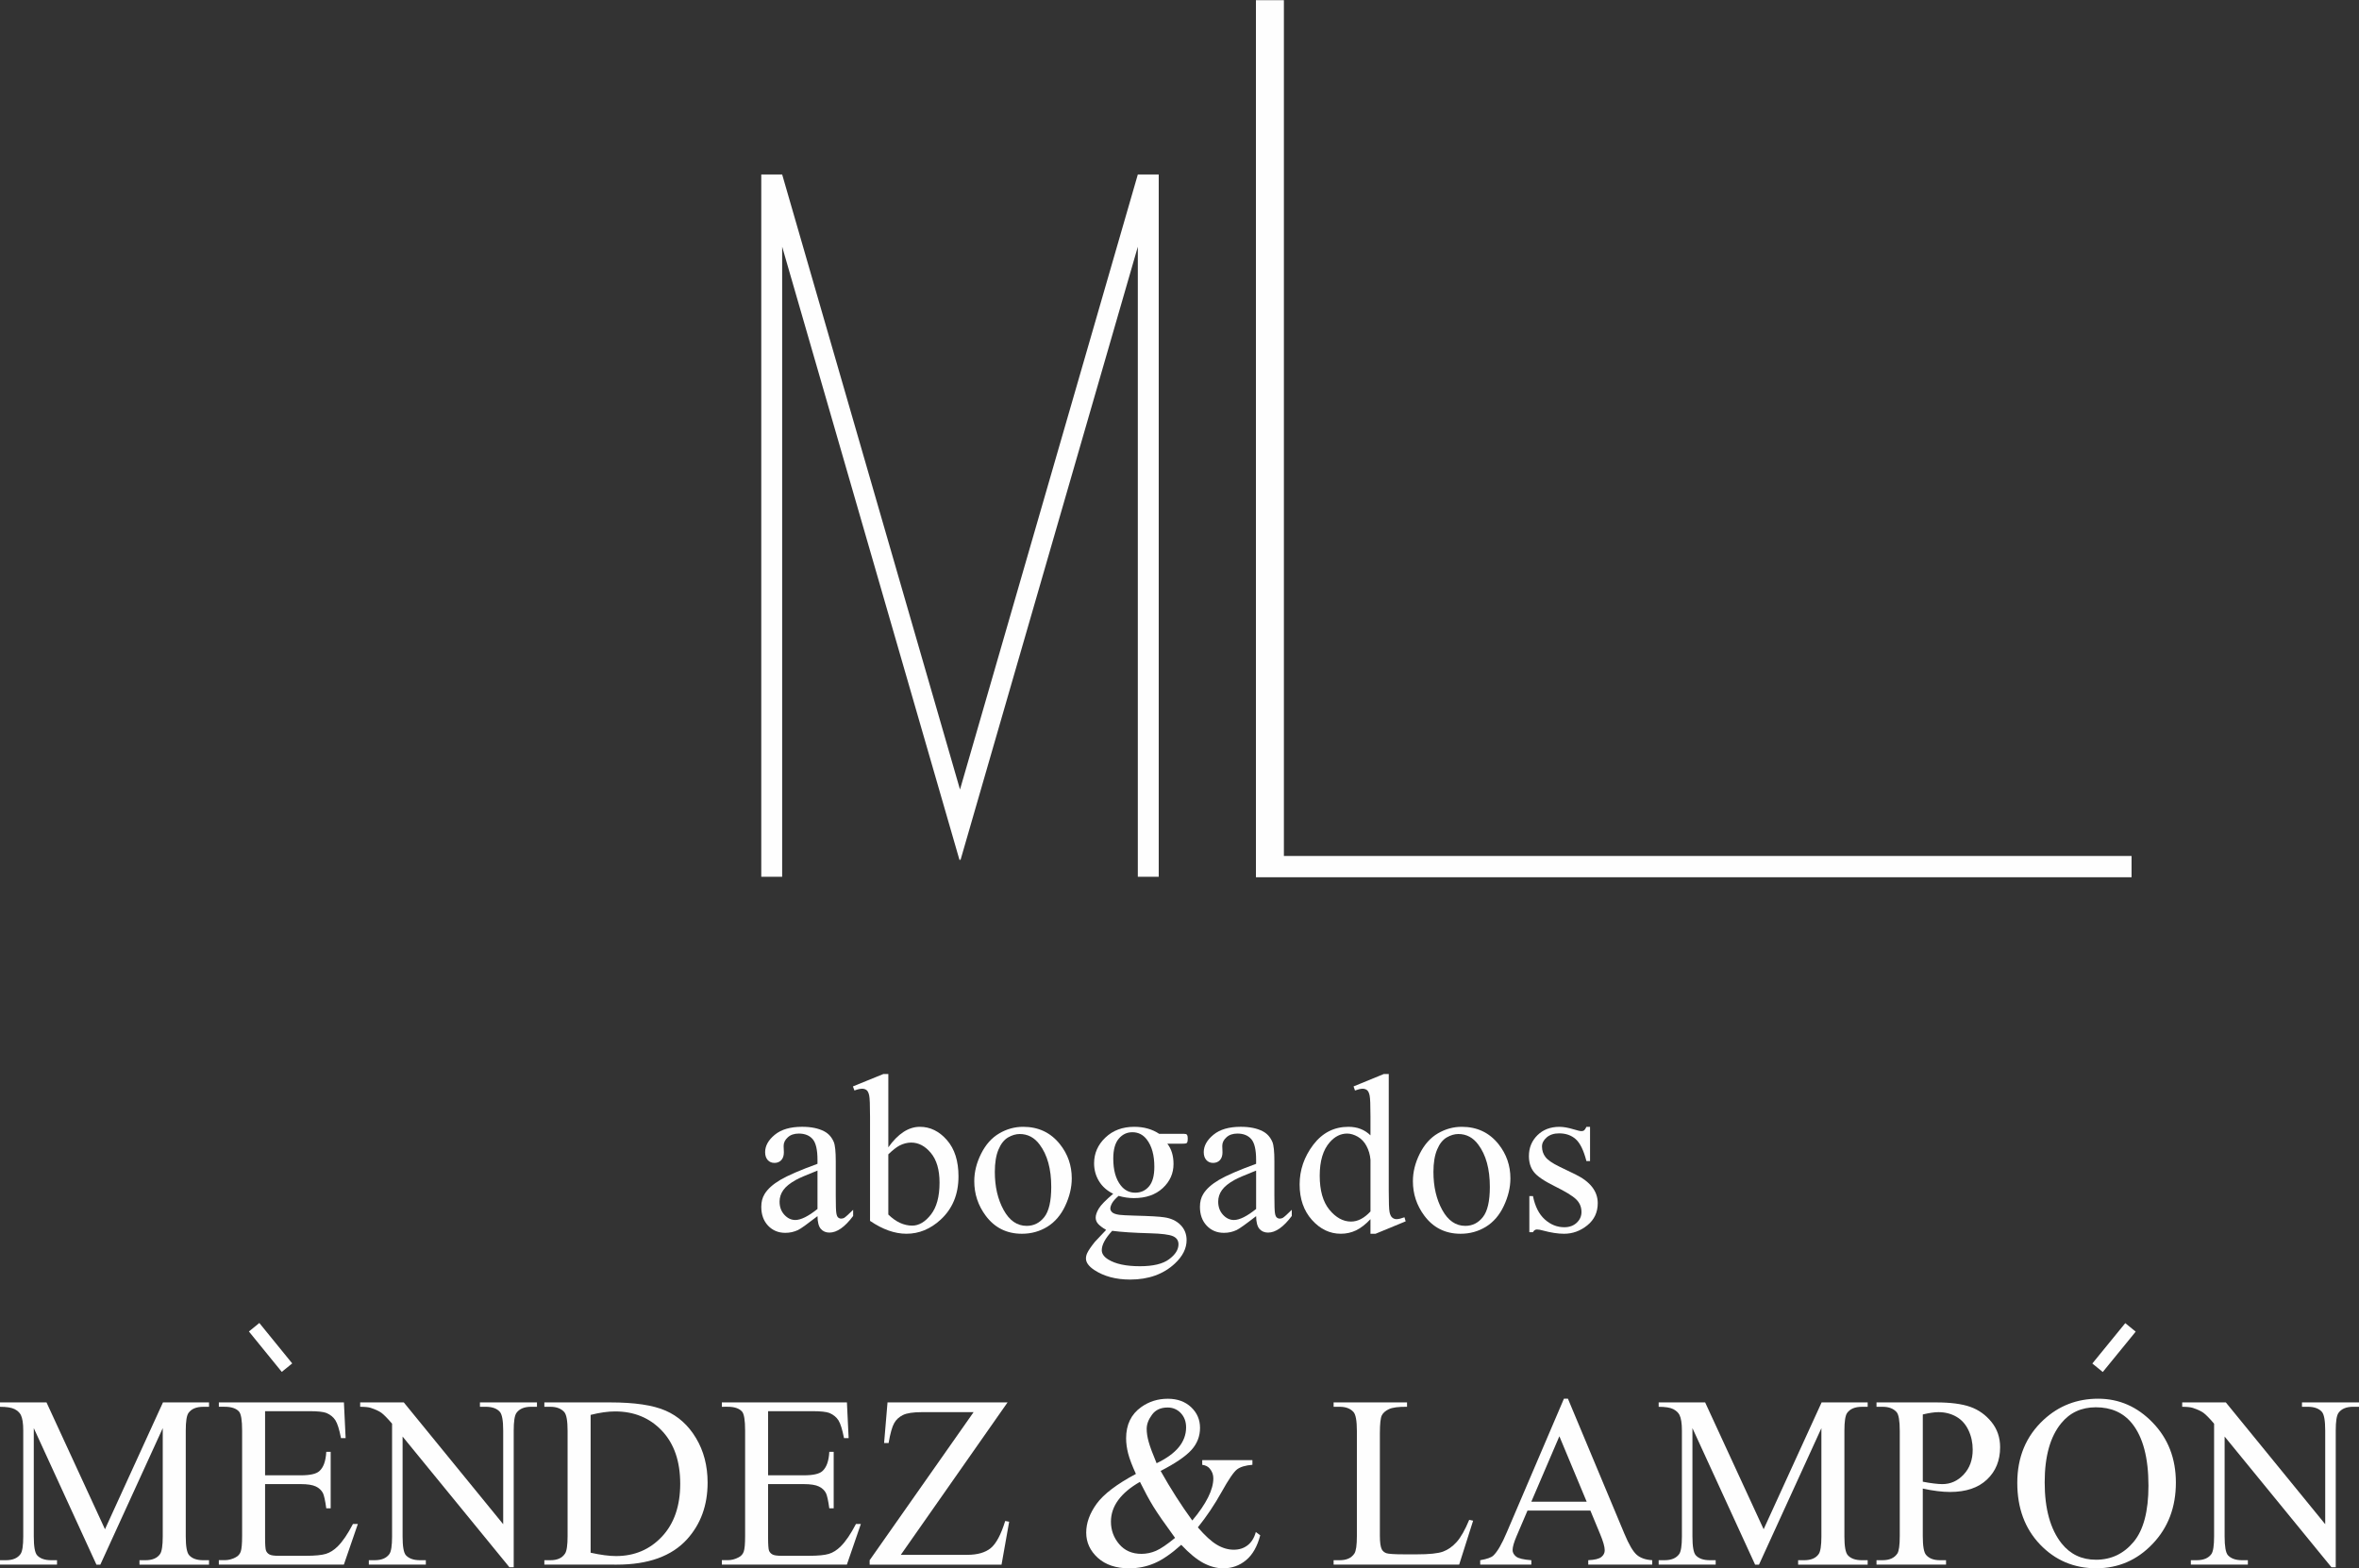 <?xml version="1.0" encoding="utf-8"?>
<!-- Generator: Adobe Illustrator 15.0.0, SVG Export Plug-In . SVG Version: 6.00 Build 0)  -->
<!DOCTYPE svg PUBLIC "-//W3C//DTD SVG 1.1//EN" "http://www.w3.org/Graphics/SVG/1.1/DTD/svg11.dtd">
<svg version="1.1" id="Layer_1" xmlns="http://www.w3.org/2000/svg" xmlns:xlink="http://www.w3.org/1999/xlink" x="0px" y="0px"
	 width="200px" height="133px" viewBox="0 0 200 133" enable-background="new 0 0 200 133" xml:space="preserve">
<rect x="0" y="0" width="200" height="133" fill="#333333" stroke="none"/>
<g id="Capa_x0020_1">
	<g id="_2199482367008">
		<polygon fill="#FEFEFE" points="96.467,74.346 98.239,74.346 98.239,14.794 96.467,14.794 81.391,66.947 66.313,14.794 
			64.542,14.794 64.542,74.346 66.313,74.346 66.313,20.921 81.343,72.906 81.439,72.906 96.467,20.921 		"/>
		<path fill="#FEFEFE" d="M69.308,103.125c-0.878,0.678-1.428,1.074-1.655,1.179c-0.335,0.156-0.692,0.236-1.073,0.236
			c-0.591,0-1.079-0.204-1.463-0.609c-0.381-0.405-0.574-0.937-0.574-1.597c0-0.418,0.093-0.781,0.281-1.084
			c0.255-0.424,0.698-0.823,1.33-1.199c0.634-0.373,1.684-0.829,3.154-1.364v-0.335c0-0.852-0.135-1.436-0.405-1.754
			c-0.27-0.315-0.664-0.476-1.18-0.476c-0.388,0-0.702,0.105-0.931,0.319c-0.236,0.211-0.354,0.453-0.354,0.727l0.02,0.542
			c0,0.287-0.075,0.511-0.221,0.667c-0.146,0.156-0.342,0.233-0.577,0.233c-0.234,0-0.425-0.081-0.571-0.243
			c-0.146-0.162-0.22-0.386-0.22-0.667c0-0.534,0.273-1.03,0.822-1.479c0.549-0.45,1.321-0.673,2.312-0.673
			c0.763,0,1.384,0.127,1.874,0.383c0.366,0.19,0.637,0.493,0.812,0.905c0.111,0.265,0.169,0.813,0.169,1.639v2.901
			c0,0.813,0.015,1.313,0.049,1.496c0.031,0.186,0.082,0.305,0.152,0.369c0.073,0.061,0.156,0.092,0.25,0.092
			c0.101,0,0.188-0.021,0.264-0.063c0.13-0.084,0.382-0.311,0.758-0.683v0.523c-0.701,0.94-1.371,1.409-2.009,1.409
			c-0.306,0-0.552-0.105-0.732-0.314C69.407,103.991,69.314,103.633,69.308,103.125z M69.308,102.516v-3.255
			c-0.948,0.372-1.557,0.637-1.833,0.793c-0.495,0.273-0.848,0.559-1.063,0.858c-0.212,0.299-0.318,0.625-0.318,0.978
			c0,0.45,0.134,0.82,0.404,1.117c0.27,0.296,0.581,0.443,0.932,0.443C67.904,103.45,68.53,103.137,69.308,102.516z"/>
		<path id="_x31_" fill="#FEFEFE" d="M75.313,97.289c0.826-1.16,1.717-1.74,2.675-1.74c0.876,0,1.642,0.377,2.295,1.125
			c0.655,0.749,0.979,1.776,0.979,3.077c0,1.519-0.504,2.741-1.511,3.669c-0.868,0.798-1.833,1.197-2.899,1.197
			c-0.497,0-1-0.09-1.514-0.271c-0.516-0.183-1.04-0.456-1.575-0.82v-8.838c0-0.97-0.023-1.566-0.07-1.788
			c-0.047-0.228-0.121-0.377-0.22-0.46c-0.103-0.079-0.227-0.12-0.376-0.12c-0.175,0-0.392,0.051-0.656,0.149l-0.13-0.345
			l2.582-1.052h0.421V97.289z M75.313,97.883v5.104c0.318,0.31,0.646,0.546,0.984,0.704c0.339,0.156,0.686,0.236,1.042,0.236
			c0.564,0,1.094-0.309,1.582-0.932c0.489-0.621,0.735-1.523,0.735-2.71c0-1.095-0.246-1.932-0.735-2.519
			c-0.487-0.586-1.043-0.88-1.666-0.88c-0.33,0-0.661,0.083-0.989,0.251C76.017,97.265,75.698,97.513,75.313,97.883z"/>
		<path id="_x32_" fill="#FEFEFE" d="M86.744,95.549c1.297,0,2.336,0.491,3.12,1.477c0.668,0.838,1.002,1.805,1.002,2.895
			c0,0.766-0.186,1.541-0.552,2.324c-0.367,0.785-0.874,1.377-1.518,1.777c-0.647,0.397-1.365,0.596-2.156,0.596
			c-1.291,0-2.318-0.514-3.077-1.54c-0.641-0.867-0.963-1.837-0.963-2.915c0-0.785,0.194-1.565,0.584-2.34
			c0.389-0.775,0.903-1.349,1.541-1.719C85.359,95.732,86.032,95.549,86.744,95.549z M86.453,96.16c-0.328,0-0.66,0.1-0.995,0.294
			c-0.331,0.198-0.603,0.538-0.807,1.029c-0.207,0.491-0.308,1.123-0.308,1.894c0,1.244,0.248,2.316,0.743,3.218
			c0.494,0.903,1.148,1.353,1.957,1.353c0.604,0,1.101-0.249,1.494-0.746c0.392-0.497,0.589-1.353,0.589-2.564
			c0-1.517-0.329-2.709-0.982-3.58C87.703,96.46,87.138,96.16,86.453,96.16z"/>
		<path id="_x33_" fill="#FEFEFE" d="M94.379,101.227c-0.52-0.254-0.921-0.607-1.203-1.068c-0.276-0.455-0.417-0.959-0.417-1.514
			c0-0.845,0.318-1.572,0.956-2.181c0.635-0.609,1.452-0.915,2.446-0.915c0.813,0,1.518,0.197,2.114,0.593h1.808
			c0.269,0,0.424,0.006,0.466,0.022c0.044,0.017,0.077,0.041,0.093,0.079c0.038,0.058,0.057,0.157,0.057,0.3
			c0,0.163-0.016,0.273-0.049,0.338c-0.016,0.029-0.051,0.055-0.096,0.074c-0.047,0.018-0.202,0.028-0.471,0.028h-1.112
			c0.346,0.446,0.522,1.02,0.522,1.719c0,0.794-0.302,1.477-0.913,2.044c-0.609,0.564-1.424,0.848-2.452,0.848
			c-0.421,0-0.852-0.063-1.294-0.188c-0.271,0.238-0.456,0.445-0.555,0.624c-0.096,0.18-0.144,0.328-0.144,0.454
			c0,0.107,0.051,0.21,0.152,0.309c0.105,0.103,0.306,0.172,0.603,0.217c0.176,0.025,0.613,0.051,1.311,0.07
			c1.281,0.032,2.114,0.08,2.494,0.141c0.58,0.08,1.042,0.295,1.387,0.643c0.348,0.351,0.52,0.778,0.52,1.293
			c0,0.701-0.328,1.363-0.988,1.979c-0.972,0.91-2.238,1.365-3.801,1.365c-1.203,0-2.216-0.271-3.042-0.813
			c-0.469-0.314-0.702-0.639-0.702-0.973c0-0.15,0.035-0.3,0.103-0.45c0.104-0.229,0.325-0.552,0.653-0.962
			c0.045-0.059,0.36-0.393,0.954-1.012c-0.325-0.194-0.551-0.365-0.685-0.52c-0.133-0.152-0.201-0.328-0.201-0.523
			c0-0.219,0.09-0.475,0.265-0.771C93.334,102.184,93.742,101.766,94.379,101.227z M96.004,96.008c-0.458,0-0.843,0.181-1.154,0.549
			c-0.309,0.365-0.465,0.927-0.465,1.683c0,0.982,0.21,1.741,0.636,2.28c0.321,0.411,0.73,0.615,1.227,0.615
			c0.471,0,0.861-0.176,1.163-0.529c0.303-0.354,0.456-0.908,0.456-1.667c0-0.986-0.212-1.757-0.64-2.315
			C96.909,96.212,96.503,96.008,96.004,96.008z M94.293,104.368c-0.293,0.315-0.514,0.612-0.661,0.887
			c-0.149,0.274-0.222,0.526-0.222,0.755c0,0.297,0.181,0.559,0.541,0.784c0.619,0.386,1.518,0.577,2.691,0.577
			c1.12,0,1.945-0.197,2.476-0.593c0.532-0.396,0.795-0.815,0.795-1.267c0-0.324-0.158-0.555-0.475-0.69
			c-0.325-0.138-0.962-0.217-1.919-0.243C96.121,104.54,95.046,104.471,94.293,104.368z"/>
		<path id="_x34_" fill="#FEFEFE" d="M106.496,103.125c-0.877,0.678-1.428,1.074-1.654,1.179c-0.336,0.156-0.692,0.236-1.072,0.236
			c-0.594,0-1.08-0.204-1.463-0.609s-0.574-0.937-0.574-1.597c0-0.418,0.092-0.781,0.28-1.084c0.256-0.424,0.698-0.823,1.331-1.199
			c0.634-0.373,1.682-0.829,3.152-1.364v-0.335c0-0.852-0.134-1.436-0.406-1.754c-0.271-0.315-0.662-0.476-1.178-0.476
			c-0.391,0-0.702,0.105-0.932,0.319c-0.237,0.211-0.354,0.453-0.354,0.727l0.019,0.542c0,0.287-0.073,0.511-0.22,0.667
			s-0.342,0.233-0.578,0.233c-0.232,0-0.424-0.081-0.57-0.243s-0.221-0.386-0.221-0.667c0-0.534,0.275-1.03,0.824-1.479
			c0.547-0.45,1.318-0.673,2.311-0.673c0.764,0,1.385,0.127,1.873,0.383c0.365,0.19,0.637,0.493,0.812,0.905
			c0.112,0.265,0.169,0.813,0.169,1.639v2.901c0,0.813,0.017,1.313,0.049,1.496c0.031,0.186,0.082,0.305,0.152,0.369
			c0.074,0.061,0.156,0.092,0.249,0.092c0.101,0,0.188-0.021,0.265-0.063c0.131-0.084,0.383-0.311,0.76-0.683v0.523
			c-0.702,0.94-1.372,1.409-2.01,1.409c-0.307,0-0.551-0.105-0.733-0.314C106.595,103.991,106.503,103.633,106.496,103.125z
			 M106.496,102.516v-3.255c-0.947,0.372-1.557,0.637-1.834,0.793c-0.493,0.273-0.848,0.559-1.062,0.858
			c-0.214,0.299-0.319,0.625-0.319,0.978c0,0.45,0.134,0.82,0.405,1.117c0.269,0.296,0.581,0.443,0.931,0.443
			C105.094,103.45,105.719,103.137,106.496,102.516z"/>
		<path id="_x35_" fill="#FEFEFE" d="M116.192,103.379c-0.417,0.443-0.825,0.759-1.224,0.951c-0.399,0.191-0.83,0.287-1.289,0.287
			c-0.934,0-1.75-0.39-2.448-1.17c-0.699-0.781-1.046-1.787-1.046-3.01c0-1.225,0.386-2.348,1.156-3.365
			c0.775-1.017,1.768-1.523,2.982-1.523c0.752,0,1.377,0.242,1.868,0.724v-1.585c0-0.973-0.022-1.568-0.071-1.791
			c-0.047-0.225-0.12-0.377-0.219-0.457c-0.102-0.079-0.227-0.12-0.377-0.12c-0.162,0-0.376,0.051-0.646,0.149l-0.121-0.345
			l2.563-1.052h0.421v9.891c0,0.998,0.021,1.606,0.07,1.827c0.047,0.217,0.121,0.373,0.227,0.458
			c0.102,0.086,0.223,0.131,0.359,0.131c0.169,0,0.393-0.055,0.677-0.158l0.102,0.343l-2.554,1.054h-0.431V103.379z
			 M116.192,102.727v-4.385c-0.038-0.428-0.149-0.816-0.337-1.164c-0.186-0.352-0.434-0.612-0.744-0.791
			c-0.309-0.175-0.609-0.265-0.902-0.265c-0.547,0-1.039,0.246-1.471,0.737c-0.566,0.646-0.85,1.591-0.85,2.834
			c0,1.256,0.273,2.219,0.822,2.889c0.549,0.666,1.16,1.002,1.833,1.002C115.115,103.584,115.664,103.297,116.192,102.727z"/>
		<path id="_x36_" fill="#FEFEFE" d="M123.932,95.549c1.298,0,2.336,0.491,3.121,1.477c0.666,0.838,1.002,1.805,1.002,2.895
			c0,0.766-0.186,1.541-0.553,2.324c-0.366,0.785-0.873,1.377-1.518,1.777c-0.648,0.397-1.365,0.596-2.154,0.596
			c-1.293,0-2.318-0.514-3.078-1.54c-0.641-0.867-0.963-1.837-0.963-2.915c0-0.785,0.195-1.565,0.583-2.34
			c0.39-0.775,0.903-1.349,1.54-1.719C122.549,95.732,123.22,95.549,123.932,95.549z M123.641,96.16c-0.328,0-0.659,0.1-0.994,0.294
			c-0.332,0.198-0.604,0.538-0.807,1.029c-0.207,0.491-0.311,1.123-0.311,1.894c0,1.244,0.25,2.316,0.744,3.218
			c0.494,0.903,1.147,1.353,1.957,1.353c0.603,0,1.101-0.249,1.492-0.746c0.393-0.497,0.59-1.353,0.59-2.564
			c0-1.517-0.328-2.709-0.981-3.58C124.891,96.46,124.326,96.16,123.641,96.16z"/>
		<path id="_x37_" fill="#FEFEFE" d="M134.807,95.549v2.907H134.5c-0.234-0.911-0.537-1.53-0.907-1.858
			c-0.367-0.329-0.839-0.494-1.409-0.494c-0.434,0-0.785,0.114-1.054,0.344c-0.263,0.23-0.397,0.484-0.397,0.766
			c0,0.347,0.099,0.646,0.293,0.896c0.191,0.255,0.584,0.525,1.174,0.813l1.365,0.66c1.262,0.619,1.894,1.432,1.894,2.439
			c0,0.778-0.295,1.406-0.884,1.881c-0.588,0.475-1.246,0.715-1.974,0.715c-0.522,0-1.122-0.094-1.792-0.275
			c-0.207-0.061-0.375-0.088-0.506-0.088c-0.141,0-0.256,0.076-0.336,0.229h-0.307v-3.062h0.307
			c0.176,0.874,0.508,1.534,1.002,1.979c0.49,0.442,1.043,0.663,1.654,0.663c0.428,0,0.778-0.125,1.049-0.377
			c0.271-0.252,0.408-0.558,0.408-0.912c0-0.428-0.153-0.788-0.457-1.08c-0.302-0.293-0.904-0.66-1.81-1.107
			c-0.901-0.446-1.493-0.848-1.772-1.212c-0.277-0.353-0.418-0.803-0.418-1.346c0-0.704,0.242-1.294,0.723-1.769
			c0.482-0.475,1.104-0.711,1.869-0.711c0.337,0,0.742,0.072,1.225,0.219c0.314,0.096,0.526,0.145,0.632,0.145
			c0.101,0,0.179-0.022,0.235-0.067c0.055-0.045,0.121-0.144,0.193-0.296H134.807z"/>
		<g>
			<path fill="#FEFEFE" d="M8.175,132.674l-5.311-11.575v9.188c0,0.848,0.093,1.377,0.277,1.586
				c0.252,0.284,0.653,0.426,1.202,0.426h0.491v0.375H0v-0.375h0.495c0.587,0,1.003-0.175,1.25-0.529
				c0.149-0.217,0.226-0.711,0.226-1.482v-8.985c0-0.608-0.069-1.052-0.203-1.319c-0.098-0.197-0.275-0.361-0.53-0.496
				c-0.259-0.131-0.671-0.197-1.238-0.197v-0.372h3.943l4.958,10.754l4.915-10.754h3.906v0.372H17.24
				c-0.599,0-1.017,0.177-1.265,0.529c-0.149,0.219-0.226,0.713-0.226,1.483v8.985c0,0.848,0.097,1.377,0.287,1.586
				c0.253,0.284,0.654,0.426,1.204,0.426h0.481v0.375h-5.895v-0.375h0.496c0.594,0,1.009-0.175,1.251-0.529
				c0.148-0.217,0.225-0.711,0.225-1.482v-9.188l-5.292,11.575H8.175z"/>
			<path id="_x31__1_" fill="#FEFEFE" d="M22.474,119.663v5.437h3.03c0.785,0,1.308-0.117,1.569-0.354
				c0.354-0.312,0.547-0.857,0.589-1.639h0.373v4.793h-0.373c-0.093-0.671-0.19-1.102-0.283-1.293
				c-0.122-0.234-0.321-0.422-0.599-0.559c-0.276-0.133-0.702-0.202-1.276-0.202h-3.03v4.536c0,0.609,0.028,0.979,0.081,1.111
				c0.055,0.132,0.147,0.238,0.284,0.316c0.134,0.078,0.393,0.116,0.771,0.116h2.328c0.774,0,1.338-0.056,1.69-0.163
				c0.35-0.107,0.689-0.32,1.01-0.641c0.418-0.418,0.848-1.049,1.286-1.895h0.416l-1.186,3.445H18.553v-0.375h0.488
				c0.325,0,0.632-0.079,0.924-0.234c0.217-0.107,0.366-0.27,0.442-0.486c0.079-0.219,0.12-0.661,0.12-1.332v-8.944
				c0-0.87-0.088-1.407-0.264-1.608c-0.245-0.27-0.65-0.404-1.221-0.404h-0.488v-0.372h10.604l0.145,3.029h-0.394
				c-0.142-0.731-0.297-1.231-0.47-1.506c-0.172-0.272-0.43-0.481-0.764-0.624c-0.271-0.102-0.748-0.153-1.428-0.153H22.474z"/>
			<path id="_x32__1_" fill="#FEFEFE" d="M30.537,118.917h3.697l8.428,10.329v-7.944c0-0.846-0.096-1.375-0.287-1.587
				c-0.251-0.284-0.654-0.426-1.2-0.426H40.69v-0.372h4.835v0.372h-0.491c-0.591,0-1.007,0.177-1.255,0.529
				c-0.149,0.219-0.226,0.713-0.226,1.483v11.593h-0.365l-9.056-11.08v8.473c0,0.848,0.093,1.377,0.277,1.586
				c0.259,0.284,0.66,0.426,1.204,0.426h0.49v0.375H31.27v-0.375h0.484c0.594,0,1.013-0.175,1.262-0.529
				c0.149-0.217,0.225-0.711,0.225-1.482v-9.565c-0.397-0.468-0.703-0.774-0.906-0.924c-0.208-0.149-0.508-0.287-0.906-0.418
				c-0.197-0.061-0.495-0.091-0.893-0.091V118.917z"/>
			<path id="_x33__1_" fill="#FEFEFE" d="M46.151,132.674v-0.375h0.516c0.582,0,0.992-0.186,1.234-0.557
				c0.15-0.221,0.221-0.721,0.221-1.496v-8.902c0-0.857-0.093-1.394-0.284-1.608c-0.262-0.296-0.653-0.446-1.171-0.446h-0.516
				v-0.372h5.593c2.054,0,3.617,0.23,4.686,0.698c1.072,0.467,1.933,1.243,2.583,2.334c0.653,1.088,0.979,2.349,0.979,3.773
				c0,1.915-0.581,3.514-1.743,4.8c-1.304,1.435-3.289,2.151-5.959,2.151H46.151z M50.074,131.664
				c0.858,0.189,1.574,0.283,2.154,0.283c1.564,0,2.861-0.549,3.896-1.652c1.03-1.102,1.546-2.596,1.546-4.479
				c0-1.9-0.516-3.396-1.546-4.49c-1.035-1.096-2.358-1.643-3.978-1.643c-0.606,0-1.297,0.098-2.072,0.294V131.664z"/>
			<path id="_x34__1_" fill="#FEFEFE" d="M65.121,119.663v5.437h3.03c0.785,0,1.309-0.117,1.57-0.354
				c0.354-0.312,0.547-0.857,0.589-1.639h0.372v4.793H70.31c-0.094-0.671-0.191-1.102-0.284-1.293
				c-0.122-0.234-0.321-0.422-0.599-0.559c-0.276-0.133-0.702-0.202-1.277-0.202h-3.03v4.536c0,0.609,0.029,0.979,0.08,1.111
				c0.055,0.132,0.148,0.238,0.285,0.316c0.135,0.078,0.394,0.116,0.771,0.116h2.328c0.773,0,1.338-0.056,1.69-0.163
				c0.349-0.107,0.688-0.32,1.009-0.641c0.418-0.418,0.848-1.049,1.287-1.895h0.416l-1.186,3.445H61.2v-0.375h0.488
				c0.325,0,0.632-0.079,0.923-0.234c0.218-0.107,0.367-0.27,0.442-0.486c0.08-0.219,0.119-0.661,0.119-1.332v-8.944
				c0-0.87-0.087-1.407-0.263-1.608c-0.246-0.27-0.651-0.404-1.221-0.404H61.2v-0.372h10.603l0.146,3.029h-0.393
				c-0.142-0.731-0.298-1.231-0.47-1.506c-0.174-0.272-0.43-0.481-0.765-0.624c-0.27-0.102-0.747-0.153-1.429-0.153H65.121z"/>
			<path id="_x35__1_" fill="#FEFEFE" d="M85.423,118.917l-9.051,12.926h5.634c0.861,0,1.525-0.19,1.988-0.567
				c0.461-0.38,0.872-1.147,1.228-2.303l0.336,0.063l-0.646,3.639H73.73v-0.375l8.813-12.555h-4.396c-0.729,0-1.258,0.08-1.588,0.24
				c-0.326,0.16-0.578,0.388-0.747,0.688c-0.173,0.302-0.333,0.864-0.475,1.688h-0.382l0.29-3.444H85.423z"/>
			<path id="_x36__1_" fill="#FEFEFE" d="M101.927,123.813h4.255v0.395c-0.59,0.049-1.021,0.177-1.301,0.388
				c-0.281,0.211-0.719,0.854-1.314,1.923c-0.594,1.068-1.266,2.068-2.01,2.995c0.603,0.702,1.139,1.192,1.612,1.473
				c0.471,0.28,0.948,0.422,1.429,0.422c0.467,0,0.86-0.128,1.182-0.38c0.326-0.252,0.557-0.627,0.692-1.121l0.373,0.277
				c-0.249,0.951-0.65,1.657-1.207,2.115c-0.553,0.457-1.197,0.686-1.932,0.686c-0.554,0-1.114-0.151-1.687-0.453
				c-0.568-0.303-1.192-0.816-1.871-1.539c-0.837,0.75-1.59,1.27-2.265,1.558c-0.669,0.29-1.389,0.435-2.153,0.435
				c-1.114,0-2-0.298-2.658-0.891c-0.653-0.598-0.981-1.309-0.981-2.137c0-0.814,0.293-1.631,0.885-2.447
				c0.593-0.814,1.698-1.66,3.329-2.531c-0.323-0.703-0.542-1.28-0.658-1.729c-0.114-0.45-0.173-0.877-0.173-1.29
				c0-1.154,0.426-2.037,1.276-2.645c0.664-0.475,1.418-0.709,2.262-0.709c0.806,0,1.462,0.238,1.969,0.711
				c0.508,0.479,0.76,1.063,0.76,1.758c0,0.715-0.246,1.342-0.736,1.882c-0.492,0.538-1.36,1.13-2.605,1.77
				c0.857,1.526,1.754,2.926,2.685,4.202c1.189-1.418,1.784-2.609,1.784-3.576c0-0.307-0.101-0.58-0.302-0.823
				c-0.148-0.18-0.362-0.286-0.64-0.321V123.813z M98.058,124.076c0.836-0.398,1.462-0.851,1.878-1.355
				c0.414-0.505,0.623-1.069,0.623-1.688c0-0.488-0.151-0.889-0.449-1.209c-0.299-0.313-0.672-0.473-1.114-0.473
				c-0.589,0-1.032,0.204-1.328,0.613c-0.301,0.407-0.45,0.805-0.45,1.2c0,0.327,0.055,0.698,0.17,1.106
				C97.5,122.679,97.726,123.281,98.058,124.076z M99.624,130.406c-0.888-1.216-1.503-2.104-1.846-2.664
				c-0.344-0.561-0.721-1.256-1.132-2.086c-0.816,0.467-1.429,0.982-1.839,1.543c-0.412,0.563-0.62,1.172-0.62,1.83
				c0,0.721,0.233,1.361,0.699,1.908c0.467,0.549,1.096,0.823,1.888,0.823c0.425,0,0.837-0.087,1.232-0.257
				C98.404,131.332,98.942,130.966,99.624,130.406z"/>
			<path id="_x37__1_" fill="#FEFEFE" d="M124.562,128.876l0.332,0.072l-1.183,3.726h-10.645v-0.375h0.516
				c0.58,0,0.996-0.186,1.244-0.563c0.143-0.215,0.213-0.713,0.213-1.49v-8.902c0-0.857-0.096-1.394-0.285-1.608
				c-0.262-0.296-0.653-0.446-1.172-0.446h-0.516v-0.372h6.225v0.372c-0.729-0.008-1.241,0.059-1.538,0.201
				c-0.293,0.138-0.495,0.318-0.601,0.529c-0.108,0.215-0.164,0.727-0.164,1.532v8.673c0,0.564,0.056,0.947,0.164,1.158
				c0.078,0.146,0.205,0.25,0.375,0.318c0.168,0.066,0.697,0.101,1.584,0.101h1.004c1.058,0,1.797-0.075,2.224-0.231
				c0.425-0.154,0.815-0.433,1.168-0.826C123.856,130.35,124.21,129.727,124.562,128.876z"/>
			<path id="_x38_" fill="#FEFEFE" d="M134.834,128.088h-5.329l-0.92,2.153c-0.228,0.534-0.345,0.935-0.345,1.196
				c0,0.208,0.099,0.396,0.301,0.555c0.195,0.155,0.628,0.258,1.289,0.307v0.375h-4.336v-0.375c0.574-0.1,0.943-0.23,1.113-0.393
				c0.346-0.326,0.727-0.986,1.145-1.979l4.84-11.322h0.34l4.784,11.443c0.383,0.919,0.731,1.514,1.048,1.792
				c0.314,0.272,0.75,0.425,1.314,0.458v0.375h-5.424v-0.375c0.547-0.025,0.916-0.117,1.11-0.271
				c0.194-0.156,0.287-0.346,0.287-0.572c0-0.296-0.135-0.766-0.405-1.409L134.834,128.088z M134.522,127.341l-2.316-5.552
				l-2.379,5.552H134.522z"/>
			<path id="_x39_" fill="#FEFEFE" d="M148.8,132.674l-5.312-11.575v9.188c0,0.848,0.093,1.377,0.275,1.586
				c0.254,0.284,0.655,0.426,1.204,0.426h0.491v0.375h-4.834v-0.375h0.494c0.586,0,1.002-0.175,1.252-0.529
				c0.147-0.217,0.225-0.711,0.225-1.482v-8.985c0-0.608-0.07-1.052-0.203-1.319c-0.098-0.197-0.275-0.361-0.529-0.496
				c-0.26-0.131-0.672-0.197-1.238-0.197v-0.372h3.941l4.959,10.754l4.914-10.754h3.906v0.372h-0.482
				c-0.598,0-1.017,0.177-1.265,0.529c-0.149,0.219-0.226,0.713-0.226,1.483v8.985c0,0.848,0.097,1.377,0.288,1.586
				c0.251,0.284,0.653,0.426,1.202,0.426h0.482v0.375h-5.895v-0.375h0.496c0.594,0,1.009-0.175,1.251-0.529
				c0.147-0.217,0.226-0.711,0.226-1.482v-9.188l-5.292,11.575H148.8z"/>
			<path id="_x31_0" fill="#FEFEFE" d="M163.017,126.224v4.022c0,0.863,0.093,1.399,0.283,1.607
				c0.255,0.298,0.643,0.445,1.163,0.445h0.525v0.375h-5.895v-0.375h0.519c0.583,0,1-0.19,1.25-0.566
				c0.134-0.207,0.203-0.705,0.203-1.486v-8.902c0-0.864-0.09-1.399-0.272-1.608c-0.268-0.296-0.657-0.446-1.181-0.446h-0.519
				v-0.372h5.044c1.231,0,2.198,0.126,2.911,0.379c0.709,0.253,1.308,0.682,1.795,1.284c0.486,0.602,0.73,1.313,0.73,2.137
				c0,1.124-0.371,2.037-1.111,2.738c-0.74,0.703-1.783,1.056-3.137,1.056c-0.332,0-0.688-0.024-1.072-0.073
				C163.867,126.394,163.455,126.32,163.017,126.224z M163.017,125.643c0.356,0.068,0.673,0.121,0.95,0.152
				c0.275,0.033,0.512,0.052,0.705,0.052c0.703,0,1.306-0.272,1.813-0.815c0.51-0.543,0.764-1.244,0.764-2.106
				c0-0.597-0.119-1.147-0.362-1.657c-0.242-0.508-0.587-0.889-1.03-1.141c-0.445-0.254-0.951-0.383-1.516-0.383
				c-0.344,0-0.785,0.068-1.323,0.195V125.643z"/>
			<path id="_x31_1" fill="#FEFEFE" d="M177.883,118.605c1.78,0,3.326,0.676,4.631,2.032c1.309,1.357,1.961,3.048,1.961,5.078
				c0,2.088-0.656,3.821-1.975,5.201c-1.313,1.38-2.908,2.067-4.778,2.067c-1.89,0-3.478-0.674-4.764-2.019
				c-1.286-1.346-1.929-3.085-1.929-5.224c0-2.182,0.743-3.963,2.228-5.342C174.545,119.203,176.09,118.605,177.883,118.605z
				 M177.689,119.332c-1.224,0-2.21,0.455-2.949,1.369c-0.924,1.137-1.388,2.799-1.388,4.994c0,2.243,0.478,3.974,1.435,5.183
				c0.737,0.921,1.705,1.381,2.912,1.381c1.291,0,2.352-0.505,3.193-1.513c0.84-1.01,1.258-2.597,1.258-4.768
				c0-2.355-0.463-4.113-1.387-5.268C180.024,119.791,179,119.332,177.689,119.332z"/>
			<path id="_x31_2" fill="#FEFEFE" d="M185.012,118.917h3.697l8.427,10.329v-7.944c0-0.846-0.096-1.375-0.286-1.587
				c-0.252-0.284-0.654-0.426-1.2-0.426h-0.483v-0.372H200v0.372h-0.49c-0.592,0-1.008,0.177-1.256,0.529
				c-0.148,0.219-0.226,0.713-0.226,1.483v11.593h-0.366l-9.055-11.08v8.473c0,0.848,0.094,1.377,0.277,1.586
				c0.26,0.284,0.66,0.426,1.204,0.426h0.49v0.375h-4.835v-0.375h0.485c0.594,0,1.012-0.175,1.263-0.529
				c0.146-0.217,0.223-0.711,0.223-1.482v-9.565c-0.396-0.468-0.701-0.774-0.906-0.924c-0.207-0.149-0.506-0.287-0.905-0.418
				c-0.196-0.061-0.494-0.091-0.892-0.091V118.917z"/>
			
				<rect x="22.348" y="112.103" transform="matrix(-0.776 0.631 -0.631 -0.776 112.853 188.502)" fill="#FEFEFE" width="1.14" height="4.417"/>
			
				<rect x="178.551" y="112.102" transform="matrix(-0.775 -0.632 0.632 -0.775 245.805 316.064)" fill="#FEFEFE" width="1.141" height="4.417"/>
		</g>
		<polygon fill="#FEFEFE" points="106.48,0.016 108.851,0.016 108.851,72.583 180.717,72.583 180.717,74.387 108.851,74.387 
			106.48,74.387 106.48,72.583 		"/>
	</g>
</g>
</svg>
